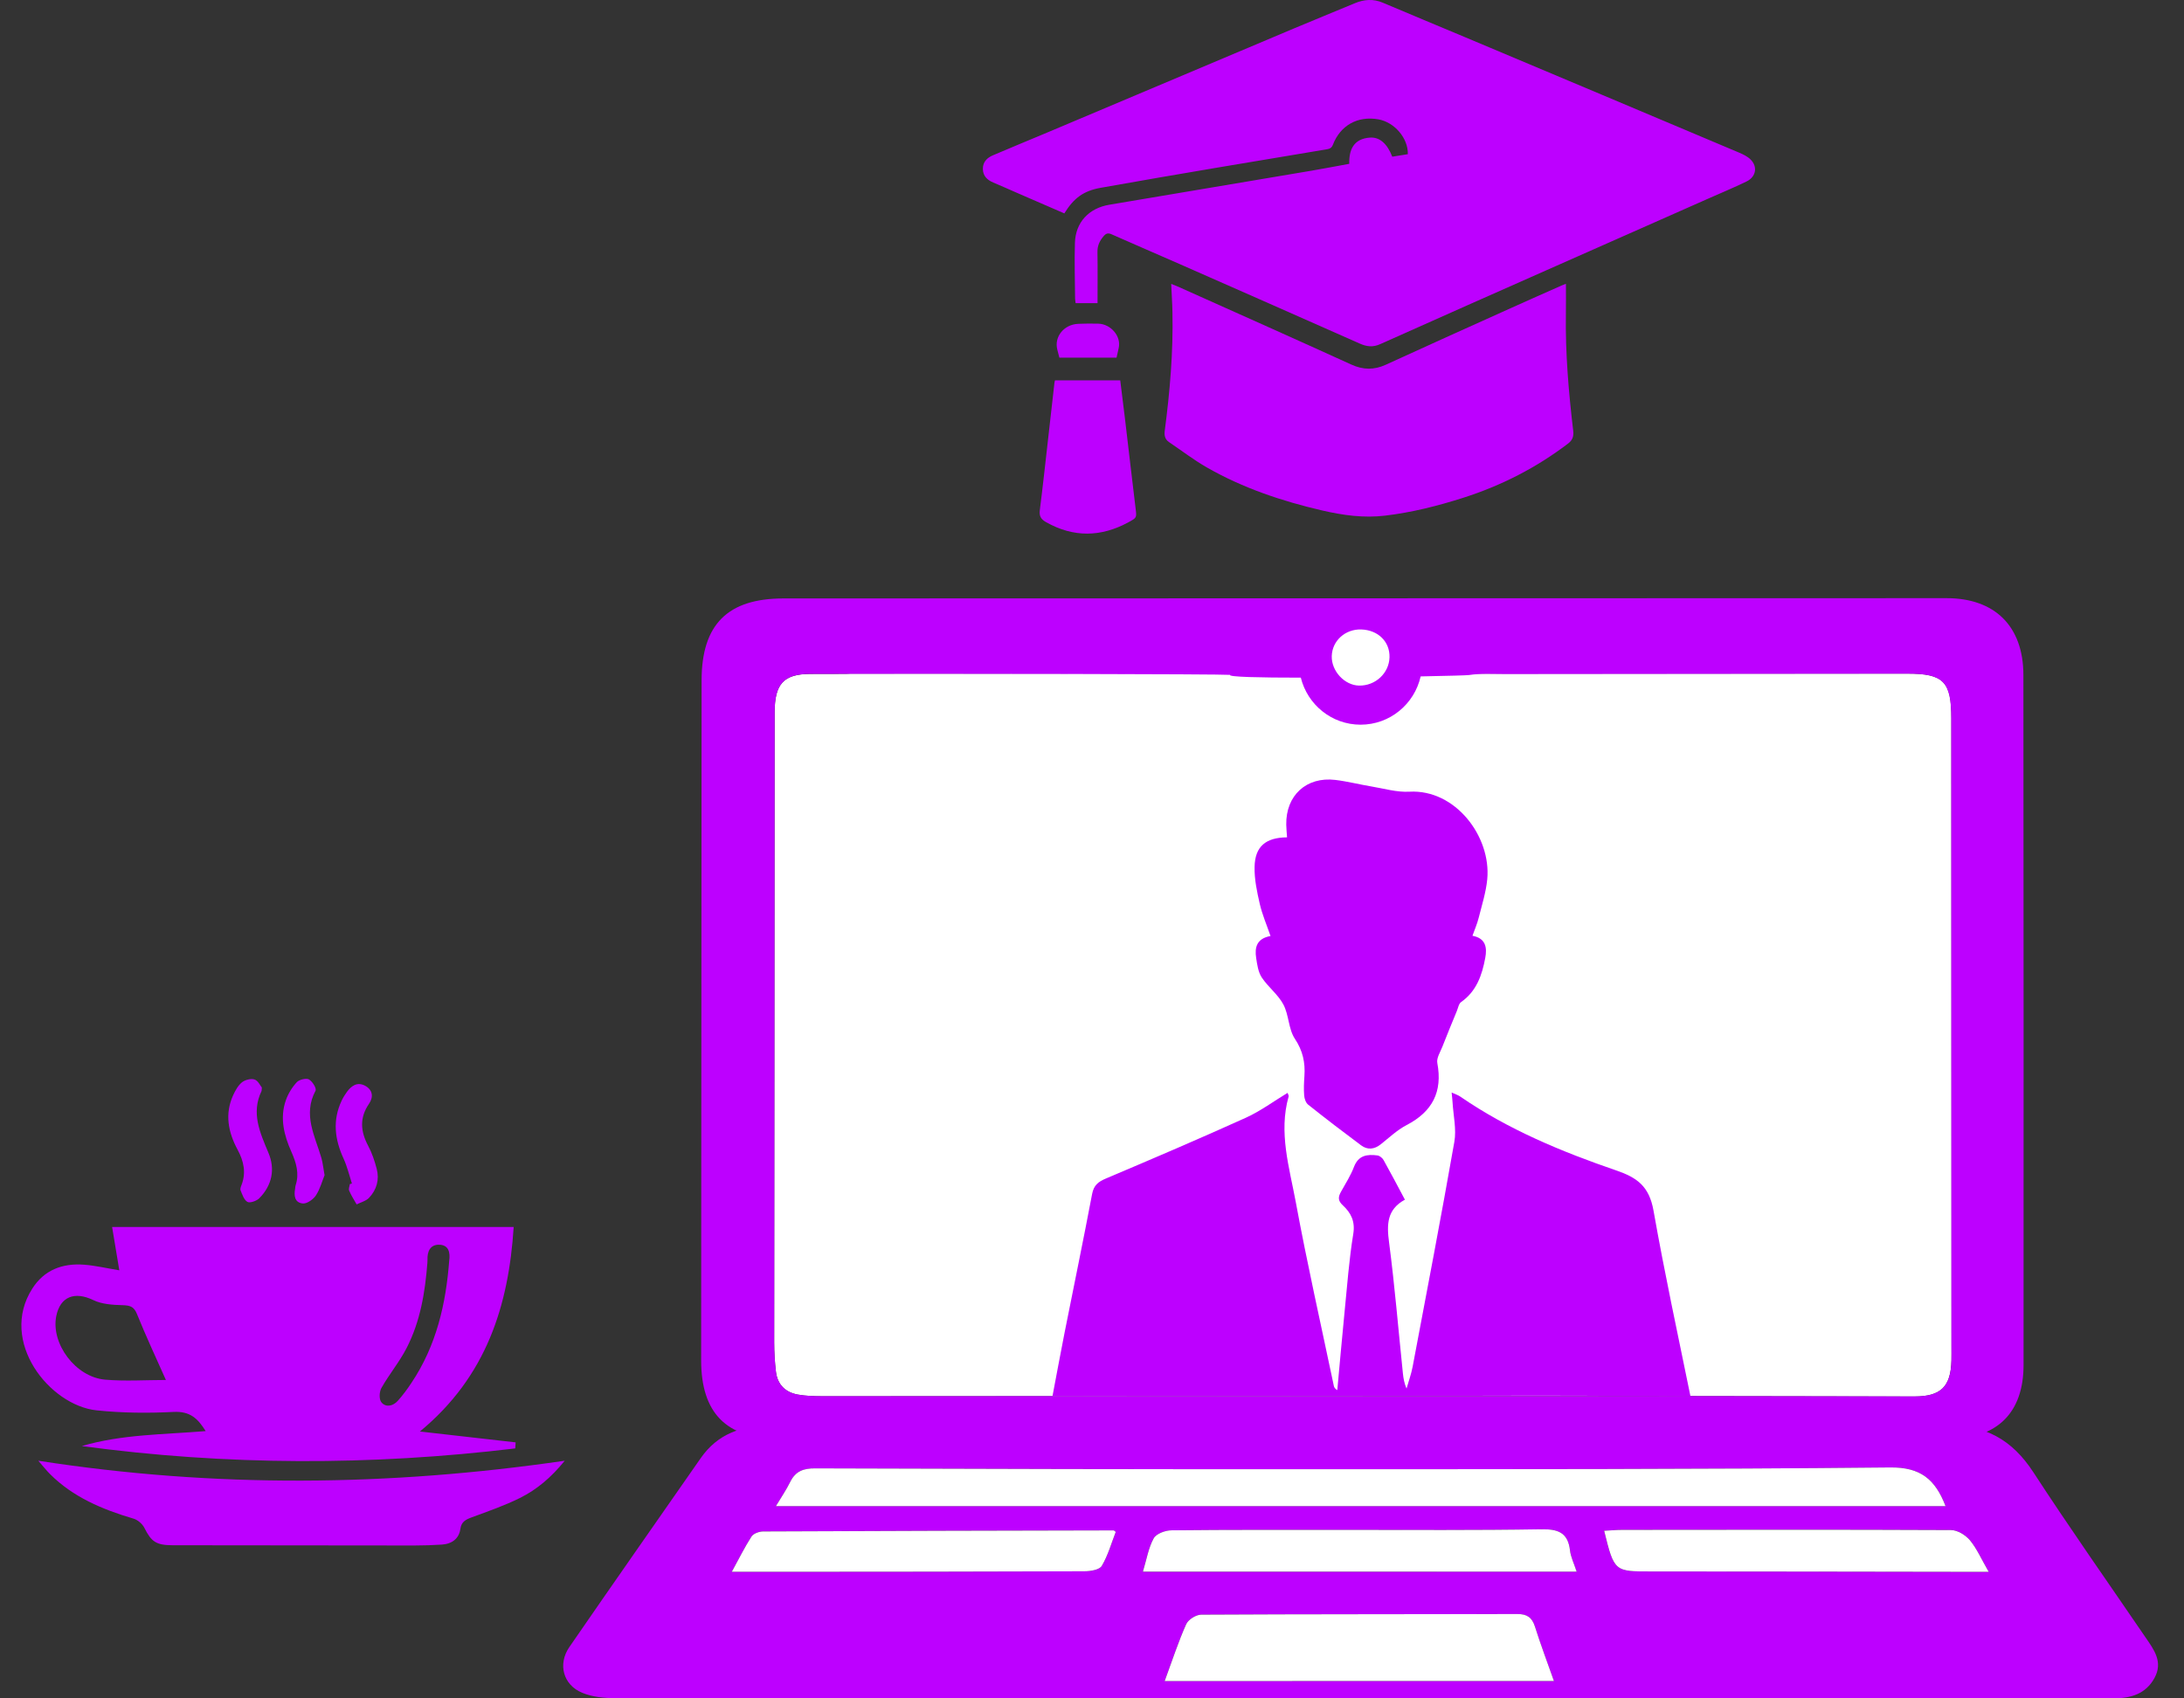 <svg width="54" height="42" viewBox="0 0 54 42" fill="none" xmlns="http://www.w3.org/2000/svg">
<rect x="0" y="0" width="54" height="42" fill="#333333" stroke="none"/>
<g clip-path="url(#clip0_2676_146)">
<path d="M48.248 17.764C48.248 16.855 48.057 16.657 47.164 16.658C47.089 16.658 47.013 16.658 46.938 16.658C46.936 16.658 46.935 16.658 46.933 16.658H30.192C30.163 16.654 30.138 16.652 30.115 16.652C28.146 16.654 26.18 16.656 24.212 16.658H21.023C20.988 16.658 20.954 16.66 20.92 16.664C20.625 16.665 20.33 16.665 20.035 16.666C19.369 16.668 19.153 16.919 19.153 17.623C19.148 22.816 19.144 28.008 19.142 33.201C19.142 33.441 19.157 33.683 19.185 33.922C19.224 34.243 19.422 34.434 19.731 34.488C19.924 34.521 20.124 34.528 20.32 34.528C27.152 34.528 33.984 34.524 40.816 34.523C42.99 34.523 45.164 34.533 47.337 34.534C47.991 34.534 48.235 34.288 48.25 33.642C48.252 33.528 48.252 33.414 48.252 33.301C48.251 28.122 48.25 22.942 48.248 17.764Z" fill="white"/>
<path d="M50.029 16.69C50.027 15.486 49.323 14.792 48.127 14.792C38.542 14.793 28.958 14.795 19.373 14.799C17.992 14.799 17.348 15.442 17.347 16.827C17.342 22.431 17.339 28.036 17.336 33.64C17.336 34.943 17.962 35.578 19.251 35.578C24.051 35.58 28.85 35.578 33.649 35.578C38.505 35.579 43.361 35.582 48.217 35.577C49.388 35.575 50.032 34.927 50.033 33.758C50.035 28.07 50.035 22.38 50.029 16.69ZM48.25 33.641C48.234 34.288 47.991 34.533 47.337 34.533C45.164 34.533 42.99 34.523 40.816 34.523C33.984 34.523 27.152 34.527 20.32 34.527C20.124 34.527 19.924 34.521 19.731 34.487C19.421 34.433 19.224 34.242 19.185 33.922C19.157 33.683 19.142 33.441 19.142 33.201C19.144 28.008 19.149 22.815 19.153 17.622C19.153 16.917 19.37 16.667 20.035 16.665C23.395 16.656 30.25 16.669 30.414 16.689C30.363 16.741 31.149 16.758 32.163 16.758C32.328 17.425 32.926 17.921 33.641 17.921C34.367 17.921 34.973 17.41 35.126 16.727C35.799 16.714 36.282 16.701 36.323 16.693C36.613 16.648 36.913 16.668 37.21 16.668C40.527 16.664 43.845 16.66 47.161 16.659C48.054 16.659 48.245 16.856 48.245 17.765C48.247 22.944 48.248 28.123 48.249 33.301C48.252 33.413 48.252 33.526 48.25 33.641Z" fill="#BD00FF"/>
<path d="M33.604 16.954C33.245 16.948 32.917 16.594 32.928 16.224C32.939 15.844 33.263 15.553 33.659 15.566C34.075 15.581 34.367 15.869 34.356 16.255C34.345 16.648 34.007 16.962 33.604 16.954Z" fill="white"/>
<path d="M41.798 34.533C41.479 32.971 41.162 31.51 40.884 29.94C40.776 29.329 40.471 29.119 39.962 28.944C38.61 28.48 37.291 27.934 36.103 27.116C36.05 27.079 35.984 27.06 35.892 27.017C35.902 27.124 35.911 27.193 35.915 27.262C35.934 27.587 36.014 27.924 35.959 28.237C35.633 30.095 35.277 31.948 34.927 33.802C34.892 33.984 34.828 34.16 34.777 34.338C34.721 34.208 34.7 34.086 34.687 33.962C34.575 32.882 34.486 31.799 34.345 30.723C34.286 30.28 34.29 29.91 34.737 29.667C34.556 29.328 34.387 29.005 34.209 28.687C34.18 28.635 34.112 28.58 34.056 28.573C33.807 28.541 33.589 28.566 33.478 28.855C33.396 29.07 33.27 29.268 33.157 29.47C33.085 29.6 33.074 29.69 33.205 29.81C33.4 29.991 33.511 30.201 33.46 30.514C33.355 31.154 33.309 31.805 33.244 32.451C33.181 33.093 33.124 33.735 33.065 34.377C33.007 34.344 32.987 34.308 32.979 34.27C32.661 32.755 32.319 31.245 32.038 29.724C31.879 28.867 31.61 28.005 31.862 27.114C31.868 27.095 31.849 27.067 31.836 27.026C31.488 27.236 31.165 27.477 30.806 27.64C29.66 28.159 28.503 28.653 27.344 29.144C27.156 29.224 27.045 29.307 27.003 29.525C26.786 30.671 26.549 31.812 26.322 32.956C26.221 33.467 26.127 33.98 26.023 34.525C26.207 34.525 26.347 34.525 26.487 34.525C29.894 34.522 33.301 34.519 36.708 34.516C37.552 34.515 38.394 34.51 39.238 34.516C39.441 34.517 41.579 34.533 41.798 34.533Z" fill="#BD00FF"/>
<path d="M31.414 23.147C31.319 22.87 31.209 22.617 31.148 22.352C31.079 22.052 31.013 21.741 31.02 21.437C31.03 20.93 31.298 20.711 31.823 20.707C31.816 20.602 31.805 20.498 31.803 20.393C31.791 19.671 32.3 19.201 33.017 19.287C33.315 19.323 33.608 19.399 33.905 19.448C34.219 19.5 34.538 19.596 34.849 19.578C35.984 19.515 36.871 20.685 36.773 21.741C36.742 22.064 36.64 22.382 36.56 22.7C36.524 22.845 36.463 22.984 36.407 23.141C36.739 23.203 36.771 23.435 36.723 23.689C36.644 24.114 36.508 24.512 36.128 24.779C36.068 24.82 36.052 24.926 36.02 25.004C35.9 25.295 35.779 25.587 35.665 25.88C35.613 26.014 35.514 26.164 35.538 26.288C35.672 27 35.416 27.49 34.781 27.821C34.548 27.942 34.349 28.131 34.141 28.297C33.981 28.424 33.814 28.443 33.653 28.323C33.211 27.994 32.775 27.66 32.344 27.317C32.287 27.272 32.252 27.17 32.246 27.091C32.233 26.932 32.241 26.77 32.252 26.611C32.275 26.275 32.213 25.985 32.016 25.688C31.857 25.449 31.87 25.101 31.732 24.841C31.601 24.593 31.354 24.409 31.197 24.172C31.109 24.038 31.084 23.855 31.059 23.69C31.018 23.43 31.072 23.208 31.414 23.147Z" fill="#BD00FF"/>
<path d="M33.635 42C27.496 42 21.355 42.002 15.217 41.995C14.941 41.995 14.645 41.965 14.394 41.861C13.924 41.666 13.787 41.153 14.077 40.731C15.153 39.168 16.242 37.615 17.326 36.058C17.747 35.455 18.335 35.254 19.048 35.256C25.653 35.262 32.259 35.258 38.864 35.256C41.941 35.256 45.018 35.28 48.094 35.242C49.077 35.229 49.748 35.597 50.277 36.41C51.173 37.786 52.119 39.129 53.045 40.486C53.256 40.794 53.489 41.096 53.27 41.496C53.052 41.896 52.675 41.998 52.264 41.999C50.825 42.002 49.384 41.995 47.945 41.995C43.175 41.995 38.404 41.995 33.635 41.995C33.635 41.996 33.635 41.998 33.635 42ZM19.185 37.245C28.864 37.245 38.475 37.245 48.104 37.245C47.848 36.579 47.484 36.281 46.737 36.289C41.968 36.337 37.2 36.331 32.431 36.333C28.34 36.335 24.249 36.325 20.158 36.312C19.872 36.311 19.673 36.376 19.542 36.642C19.443 36.841 19.316 37.026 19.185 37.245ZM28.797 41.571C32.024 41.571 35.189 41.571 38.42 41.571C38.253 41.096 38.089 40.663 37.95 40.223C37.879 39.997 37.753 39.914 37.521 39.915C34.913 39.92 32.305 39.916 29.697 39.93C29.569 39.931 29.378 40.052 29.327 40.167C29.133 40.605 28.984 41.061 28.797 41.571ZM38.982 38.866C38.916 38.662 38.837 38.507 38.819 38.344C38.768 37.89 38.513 37.811 38.097 37.819C36.489 37.846 34.883 37.833 33.276 37.834C31.838 37.834 30.4 37.829 28.963 37.844C28.811 37.846 28.588 37.927 28.526 38.042C28.395 38.277 28.351 38.561 28.258 38.867C31.854 38.866 35.389 38.866 38.982 38.866ZM49.171 38.87C48.985 38.548 48.877 38.293 48.707 38.09C48.6 37.962 48.401 37.838 48.242 37.837C45.533 37.824 42.823 37.829 40.114 37.833C39.966 37.833 39.818 37.847 39.662 37.855C39.915 38.871 39.915 38.862 40.847 38.861C43.471 38.859 46.096 38.866 48.721 38.87C48.844 38.872 48.966 38.87 49.171 38.87ZM18.094 38.869C18.49 38.869 18.823 38.869 19.156 38.869C21.706 38.867 24.257 38.867 26.808 38.857C26.957 38.856 27.182 38.822 27.241 38.723C27.396 38.464 27.479 38.161 27.587 37.882C27.556 37.859 27.546 37.845 27.536 37.845C24.647 37.852 21.76 37.858 18.871 37.871C18.772 37.872 18.63 37.921 18.582 37.996C18.409 38.264 18.268 38.551 18.094 38.869Z" fill="#BD00FF"/>
<path d="M19.185 37.245C19.316 37.026 19.443 36.841 19.541 36.642C19.673 36.376 19.873 36.31 20.157 36.312C24.249 36.326 28.34 36.335 32.431 36.333C37.199 36.331 41.968 36.337 46.736 36.289C47.482 36.281 47.848 36.578 48.104 37.245C38.474 37.245 28.863 37.245 19.185 37.245Z" fill="white"/>
<path d="M28.797 41.571C28.985 41.061 29.133 40.603 29.328 40.167C29.379 40.051 29.57 39.931 29.698 39.93C32.306 39.915 34.914 39.921 37.522 39.914C37.753 39.914 37.879 39.996 37.951 40.222C38.09 40.663 38.254 41.096 38.421 41.57C35.188 41.571 32.024 41.571 28.797 41.571Z" fill="white"/>
<path d="M38.983 38.866C35.388 38.866 31.855 38.866 28.259 38.866C28.351 38.56 28.396 38.277 28.526 38.041C28.59 37.926 28.813 37.845 28.963 37.844C30.401 37.828 31.839 37.834 33.277 37.833C34.884 37.833 36.491 37.845 38.097 37.818C38.514 37.811 38.768 37.889 38.819 38.344C38.838 38.506 38.917 38.662 38.983 38.866Z" fill="white"/>
<path d="M49.171 38.87C48.965 38.87 48.844 38.87 48.721 38.87C46.097 38.867 43.471 38.86 40.847 38.861C39.915 38.862 39.915 38.872 39.663 37.855C39.818 37.847 39.966 37.833 40.114 37.833C42.824 37.831 45.533 37.825 48.242 37.838C48.401 37.839 48.6 37.962 48.708 38.091C48.877 38.294 48.985 38.548 49.171 38.87Z" fill="white"/>
<path d="M18.094 38.869C18.269 38.551 18.409 38.264 18.582 37.996C18.63 37.922 18.772 37.872 18.87 37.872C21.759 37.858 24.647 37.852 27.536 37.846C27.546 37.846 27.556 37.859 27.587 37.883C27.479 38.161 27.396 38.464 27.241 38.724C27.183 38.822 26.957 38.856 26.808 38.857C24.257 38.867 21.706 38.867 19.156 38.869C18.823 38.869 18.491 38.869 18.094 38.869Z" fill="white"/>
<path d="M10.382 35.4C11.195 35.492 11.972 35.581 12.749 35.669C12.747 35.719 12.743 35.768 12.74 35.818C9.17 36.248 5.599 36.243 2.024 35.76C3.015 35.468 4.043 35.477 5.085 35.39C4.892 35.079 4.7 34.895 4.292 34.916C3.66 34.948 3.019 34.943 2.39 34.877C1.226 34.756 -0.036 33.173 0.798 31.867C1.09 31.408 1.539 31.232 2.088 31.276C2.366 31.298 2.64 31.363 2.95 31.414C2.888 31.043 2.832 30.705 2.772 30.342C6.089 30.342 9.375 30.342 12.701 30.342C12.576 32.287 12.027 34.043 10.382 35.4ZM4.102 34.126C3.856 33.573 3.607 33.04 3.387 32.496C3.313 32.312 3.218 32.28 3.025 32.276C2.783 32.27 2.515 32.252 2.306 32.15C1.846 31.928 1.488 32.063 1.391 32.547C1.255 33.226 1.867 34.054 2.598 34.118C3.098 34.161 3.606 34.126 4.102 34.126ZM11.106 31.184C11.136 30.976 11.097 30.787 10.86 30.781C10.634 30.776 10.562 30.953 10.57 31.15C10.571 31.177 10.569 31.205 10.567 31.232C10.51 31.957 10.394 32.674 10.054 33.335C9.878 33.678 9.623 33.985 9.431 34.323C9.377 34.42 9.368 34.605 9.432 34.68C9.544 34.814 9.721 34.769 9.835 34.642C9.96 34.503 10.071 34.352 10.174 34.196C10.792 33.272 11.025 32.24 11.106 31.184Z" fill="#BD00FF"/>
<path d="M0.947 36.123C5.311 36.8 9.605 36.757 13.963 36.123C13.633 36.531 13.278 36.835 12.851 37.046C12.473 37.233 12.068 37.374 11.669 37.521C11.514 37.578 11.407 37.63 11.382 37.812C11.35 38.046 11.177 38.182 10.92 38.197C10.696 38.211 10.472 38.219 10.247 38.219C8.254 38.218 6.262 38.216 4.269 38.213C3.859 38.212 3.741 38.124 3.571 37.785C3.523 37.688 3.408 37.586 3.301 37.555C2.527 37.327 1.805 37.021 1.238 36.454C1.146 36.362 1.067 36.261 0.947 36.123Z" fill="#BD00FF"/>
<path d="M6.474 26.894C6.469 26.962 6.471 26.972 6.467 26.98C6.205 27.522 6.427 28.007 6.638 28.51C6.806 28.909 6.731 29.31 6.408 29.635C6.344 29.699 6.177 29.757 6.118 29.722C6.032 29.673 5.992 29.541 5.949 29.439C5.933 29.403 5.955 29.348 5.971 29.306C6.09 28.999 6.027 28.714 5.875 28.432C5.641 27.997 5.553 27.547 5.766 27.081C5.819 26.966 5.886 26.843 5.984 26.764C6.058 26.704 6.206 26.666 6.292 26.695C6.382 26.724 6.434 26.846 6.474 26.894Z" fill="#BD00FF"/>
<path d="M8.025 29.061C7.968 29.199 7.918 29.397 7.81 29.563C7.747 29.66 7.588 29.772 7.485 29.761C7.28 29.74 7.267 29.561 7.297 29.395C7.301 29.367 7.3 29.339 7.309 29.313C7.405 29.023 7.325 28.755 7.206 28.487C7.022 28.074 6.913 27.647 7.069 27.205C7.125 27.046 7.221 26.889 7.338 26.762C7.396 26.698 7.573 26.656 7.638 26.693C7.726 26.744 7.833 26.915 7.801 26.974C7.484 27.567 7.791 28.099 7.95 28.647C7.981 28.761 7.992 28.88 8.025 29.061Z" fill="#BD00FF"/>
<path d="M8.701 29.267C8.634 29.061 8.585 28.848 8.495 28.652C8.276 28.176 8.218 27.701 8.449 27.215C8.484 27.141 8.529 27.069 8.578 27.001C8.686 26.854 8.83 26.749 9.02 26.846C9.219 26.949 9.238 27.13 9.123 27.297C8.885 27.644 8.914 27.98 9.103 28.335C9.198 28.513 9.263 28.71 9.314 28.904C9.384 29.169 9.315 29.42 9.124 29.622C9.051 29.7 8.922 29.732 8.818 29.784C8.754 29.672 8.683 29.562 8.633 29.444C8.613 29.399 8.643 29.337 8.65 29.282C8.667 29.277 8.684 29.272 8.701 29.267Z" fill="#BD00FF"/>
</g>
<path d="M27.137 7.496C26.942 7.496 26.773 7.496 26.595 7.496C26.591 7.459 26.583 7.423 26.582 7.388C26.579 6.926 26.563 6.464 26.578 6.003C26.594 5.498 26.922 5.148 27.428 5.063C29.093 4.782 30.758 4.503 32.422 4.222C32.73 4.17 33.038 4.11 33.361 4.051C33.352 3.699 33.471 3.433 33.869 3.403C34.11 3.385 34.299 3.55 34.424 3.875C34.551 3.854 34.681 3.834 34.809 3.813C34.819 3.417 34.48 3.022 34.079 2.951C33.57 2.862 33.142 3.097 32.956 3.58C32.924 3.661 32.875 3.68 32.806 3.692C31.908 3.842 31.009 3.991 30.111 4.143C29.145 4.307 28.179 4.471 27.215 4.644C26.786 4.721 26.549 4.9 26.316 5.277C25.922 5.106 25.526 4.935 25.131 4.763C24.941 4.68 24.752 4.595 24.561 4.515C24.409 4.451 24.304 4.353 24.302 4.177C24.3 4.005 24.405 3.903 24.547 3.842C24.992 3.651 25.439 3.469 25.885 3.281C27.917 2.424 29.948 1.565 31.98 0.709C32.485 0.497 32.992 0.291 33.498 0.08C33.728 -0.016 33.957 -0.033 34.193 0.068C34.871 0.356 35.552 0.637 36.23 0.922C37.351 1.393 38.47 1.865 39.59 2.336C40.727 2.815 41.864 3.293 42.999 3.774C43.099 3.817 43.205 3.867 43.281 3.942C43.464 4.119 43.42 4.374 43.183 4.488C42.864 4.643 42.537 4.778 42.213 4.922C40.968 5.473 39.722 6.024 38.477 6.576C37.026 7.219 35.573 7.862 34.124 8.511C33.945 8.592 33.792 8.572 33.624 8.498C32.147 7.843 30.669 7.191 29.19 6.54C28.621 6.29 28.05 6.045 27.482 5.793C27.4 5.757 27.349 5.77 27.293 5.834C27.193 5.949 27.132 6.071 27.135 6.232C27.142 6.647 27.137 7.062 27.137 7.496Z" fill="#BD00FF"/>
<path d="M26.084 9.406C26.62 9.406 27.151 9.406 27.698 9.406C27.736 9.715 27.776 10.021 27.812 10.328C27.901 11.077 27.987 11.825 28.078 12.574C28.106 12.802 28.11 12.801 27.905 12.913C27.226 13.283 26.549 13.297 25.869 12.915C25.749 12.848 25.69 12.772 25.709 12.622C25.786 12.015 25.852 11.406 25.921 10.797C25.971 10.353 26.022 9.908 26.072 9.463C26.074 9.446 26.079 9.429 26.084 9.406Z" fill="#BD00FF"/>
<path d="M27.607 8.844C27.141 8.844 26.667 8.844 26.193 8.844C26.176 8.776 26.159 8.711 26.142 8.645C26.061 8.329 26.305 8.024 26.658 8.008C26.822 8 26.986 8.001 27.151 8.004C27.47 8.01 27.73 8.323 27.659 8.611C27.641 8.685 27.626 8.76 27.607 8.844Z" fill="#BD00FF"/>
<path d="M38.898 10.654C38.785 9.696 38.702 8.734 38.717 7.767C38.721 7.521 38.718 7.274 38.718 7.019C38.691 7.03 38.648 7.044 38.608 7.062C38.193 7.246 37.777 7.429 37.364 7.616C36.329 8.082 35.294 8.547 34.263 9.02C33.972 9.153 33.703 9.148 33.411 9.015C31.999 8.372 30.581 7.74 29.166 7.106C29.101 7.076 29.034 7.051 28.958 7.02C28.969 7.269 28.985 7.497 28.989 7.725C29.01 8.706 28.926 9.681 28.799 10.652C28.784 10.768 28.804 10.866 28.906 10.934C29.217 11.144 29.516 11.374 29.841 11.56C30.733 12.07 31.697 12.393 32.693 12.624C33.206 12.743 33.722 12.815 34.25 12.751C34.909 12.672 35.55 12.511 36.181 12.309C37.12 12.009 37.986 11.567 38.772 10.968C38.881 10.884 38.914 10.792 38.898 10.654Z" fill="#BD00FF"/>
<defs>
<clipPath id="clip0_2676_146">
<rect width="53.358" height="27.208" fill="white" transform="translate(0 14.792)"/>
</clipPath>
</defs>
</svg>

